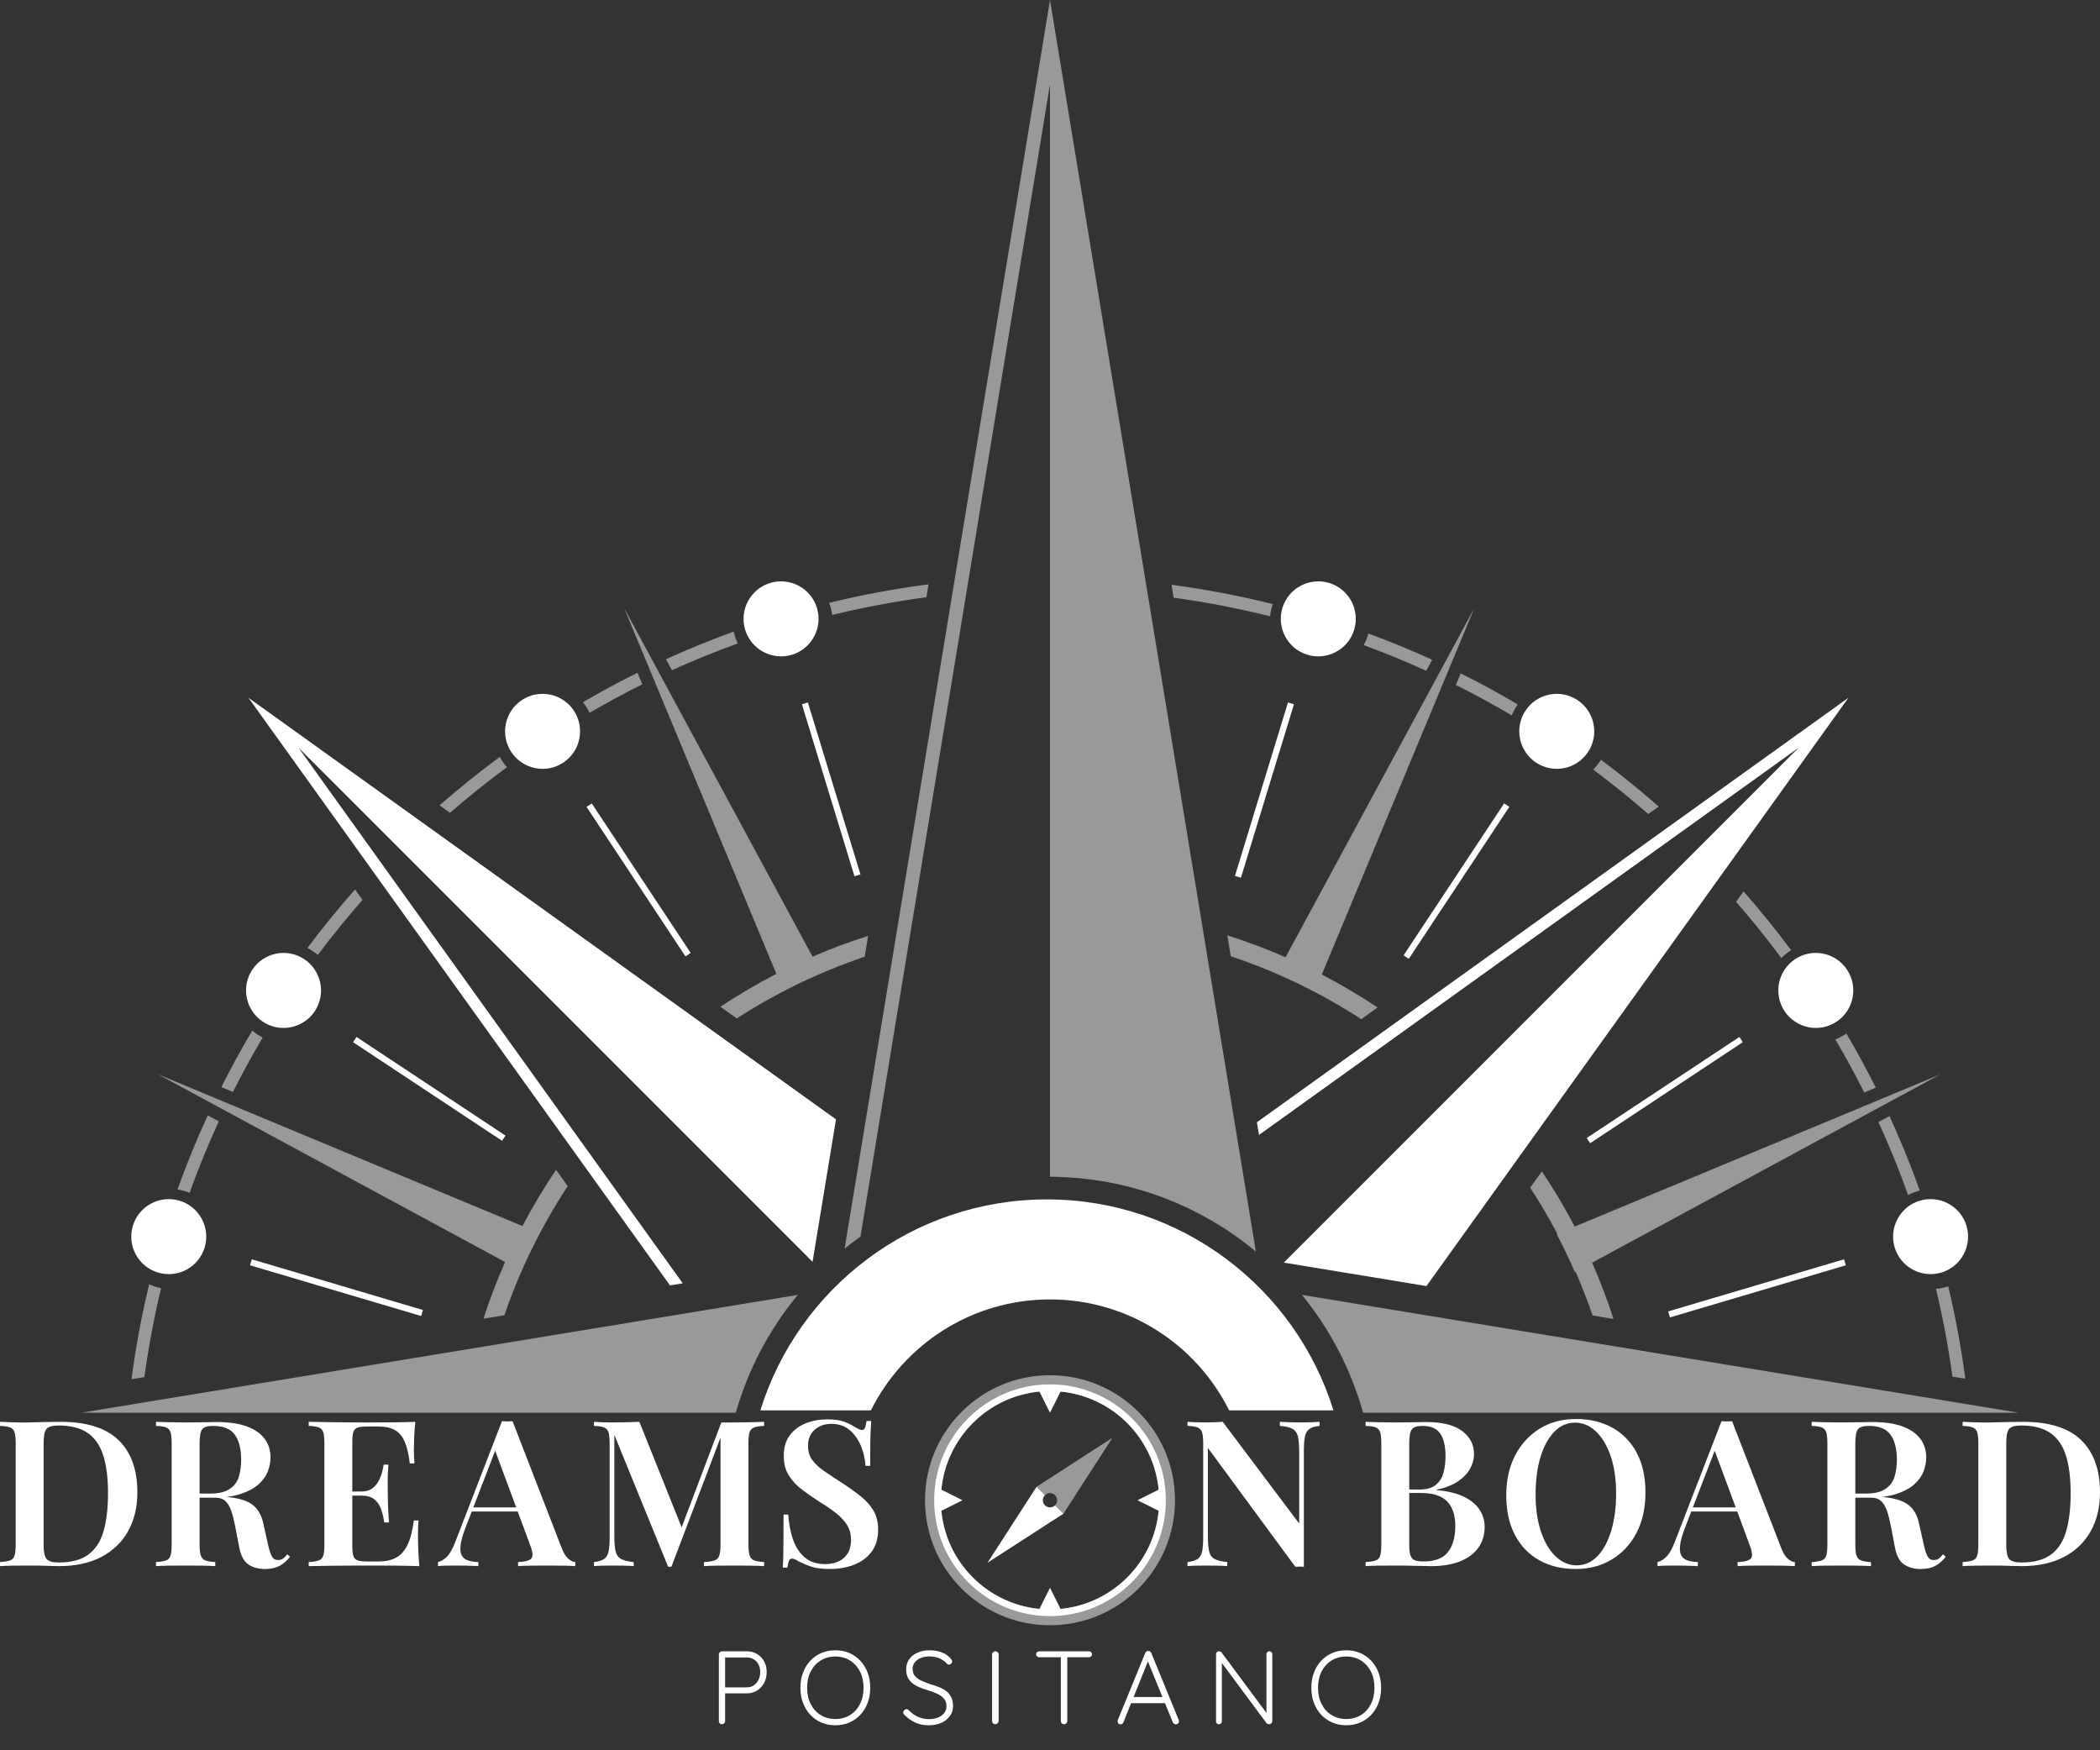 <?xml version="1.0" encoding="UTF-8" standalone="no"?><!DOCTYPE svg PUBLIC "-//W3C//DTD SVG 1.1//EN" "http://www.w3.org/Graphics/SVG/1.1/DTD/svg11.dtd"><svg width="100%" height="100%" viewBox="0 0 336 280" version="1.1" xmlns="http://www.w3.org/2000/svg" xmlns:xlink="http://www.w3.org/1999/xlink" xml:space="preserve" xmlns:serif="http://www.serif.com/" style="fill-rule:evenodd;clip-rule:evenodd;stroke-linejoin:round;stroke-miterlimit:2;"><rect x="0" y="0" width="336" height="280" fill="#333333" stroke="none"/><path d="M13,226l114.64,-18.844c-4.508,5.457 -7.923,11.85 -9.912,18.844l-104.728,0Zm205.094,0c-1.949,-6.988 -5.321,-13.383 -9.784,-18.852l114.69,18.852l-104.906,0Zm-197.055,-5.36c0.682,-5.15 1.628,-10.217 2.826,-15.186c0.354,0.165 0.725,0.306 1.111,0.42c0.266,0.079 0.532,0.143 0.799,0.194c-1.119,4.661 -2.013,9.409 -2.672,14.232l-2.064,0.34Zm127.189,-125.095c-5.113,0.683 -10.143,1.631 -15.074,2.829c-0.057,-0.445 -0.152,-0.892 -0.288,-1.336c-0.062,-0.205 -0.132,-0.405 -0.21,-0.601c5.202,-1.265 10.511,-2.255 15.911,-2.954l-0.339,2.062Zm39.216,-1.995c5.506,0.732 10.916,1.766 16.213,3.087c-0.048,0.132 -0.093,0.265 -0.134,0.401c-0.158,0.515 -0.26,1.033 -0.312,1.549c-5.044,-1.258 -10.191,-2.255 -15.427,-2.973l-0.34,-2.064Zm124.944,126.666c-0.653,-4.755 -1.534,-9.437 -2.633,-14.034c0.551,-0.043 1.107,-0.144 1.658,-0.308c0.102,-0.03 0.203,-0.062 0.302,-0.095c1.154,4.838 2.071,9.768 2.737,14.777l-2.064,-0.34Zm-254.383,-76.259c-2.496,2.843 -4.883,5.782 -7.155,8.814c-0.257,-0.222 -0.531,-0.43 -0.821,-0.623c-0.275,-0.182 -0.558,-0.345 -0.845,-0.489c2.415,-3.227 4.959,-6.353 7.625,-9.369l1.196,1.667Zm12.323,-15.122c3.102,-2.715 6.319,-5.302 9.642,-7.754c0.126,0.24 0.266,0.476 0.419,0.707c0.221,0.335 0.463,0.647 0.723,0.936c-3.137,2.316 -6.177,4.755 -9.115,7.309l-1.669,-1.198Zm193.401,1.394c-2.845,-2.484 -5.788,-4.86 -8.821,-7.12c0.403,-0.392 0.77,-0.833 1.092,-1.321c0.054,-0.08 0.106,-0.162 0.156,-0.244c3.182,2.374 6.265,4.872 9.242,7.488l-1.669,1.197Zm15.239,12.372c2.661,3.029 5.201,6.167 7.611,9.408c-0.073,0.045 -0.146,0.091 -0.219,0.139c-0.496,0.329 -0.944,0.703 -1.341,1.115c-2.299,-3.094 -4.717,-6.094 -7.248,-8.993l1.197,-1.669Zm-243.553,31.312c1.547,-3.081 3.199,-6.101 4.951,-9.054c0.26,0.225 0.537,0.437 0.832,0.631c0.271,0.18 0.549,0.341 0.833,0.483c-1.683,2.843 -3.273,5.748 -4.765,8.711l-1.851,-0.771Zm67.355,-64.44c-2.869,1.428 -5.684,2.948 -8.442,4.555c-0.169,-0.366 -0.368,-0.724 -0.597,-1.071c-0.145,-0.218 -0.299,-0.428 -0.46,-0.627c2.85,-1.663 5.761,-3.234 8.728,-4.708l0.771,1.851Zm3.786,-4.018c3.539,-1.609 7.153,-3.083 10.834,-4.415c0.048,0.226 0.107,0.451 0.176,0.676c0.129,0.424 0.291,0.829 0.481,1.214c-3.58,1.296 -7.094,2.728 -10.538,4.289l-0.953,-1.764Zm121.637,1.856c-3.268,-1.489 -6.6,-2.86 -9.992,-4.109c0.252,-0.464 0.462,-0.961 0.623,-1.486c0.038,-0.125 0.073,-0.251 0.105,-0.378c3.469,1.279 6.877,2.683 10.218,4.209l-0.954,1.764Zm5.517,0.414c3.108,1.55 6.155,3.206 9.134,4.964c-0.064,0.088 -0.125,0.177 -0.186,0.268c-0.315,0.477 -0.573,0.976 -0.775,1.488c-2.918,-1.723 -5.9,-3.348 -8.944,-4.869l0.771,-1.851Zm64.569,67.045c-1.45,-2.884 -2.992,-5.714 -4.624,-8.485c0.529,-0.205 1.044,-0.469 1.536,-0.795c0.077,-0.05 0.152,-0.102 0.226,-0.155c1.664,2.829 3.236,5.719 4.713,8.664l-1.851,0.771Zm4.035,3.777c1.783,3.881 3.402,7.852 4.85,11.905c-0.098,0.025 -0.197,0.052 -0.295,0.081c-0.555,0.165 -1.079,0.384 -1.568,0.651c-1.419,-3.977 -3.005,-7.875 -4.751,-11.684l1.764,-0.953Zm-267.313,0.845c-1.712,3.728 -3.271,7.54 -4.67,11.429c-0.262,-0.109 -0.533,-0.205 -0.811,-0.288c-0.373,-0.11 -0.748,-0.192 -1.123,-0.247c1.447,-4.033 3.063,-7.985 4.841,-11.848l1.763,0.954Zm42.353,31.564c1.002,-3.095 2.159,-6.121 3.461,-9.068l-55.548,-30.033l58.326,24.281c1.63,-3.102 3.425,-6.103 5.376,-8.991l1.869,2.605c-4.195,6.377 -7.619,13.306 -10.138,20.656l-3.346,0.55Zm60.994,-57.907c-7.272,2.452 -14.139,5.788 -20.47,9.88l-2.613,-1.875c2.878,-1.911 5.866,-3.67 8.953,-5.264l-24.363,-58.523l30.156,55.776c2.89,-1.253 5.856,-2.366 8.887,-3.331l-0.55,3.337Zm58.023,-3.411c3.183,1.004 6.294,2.172 9.323,3.493l30.203,-55.864l-24.407,58.63c3.078,1.599 6.057,3.361 8.926,5.276l-2.611,1.873c-6.449,-4.19 -13.456,-7.593 -20.885,-10.075l-0.549,-3.333Zm58.444,60.806c-0.816,-2.384 -1.727,-4.724 -2.729,-7.015l-0.114,0.062c-0.894,-2.064 -1.86,-4.089 -2.897,-6.071l0.097,-0.041c-1.335,-2.531 -2.785,-4.993 -4.343,-7.377l1.871,-2.609c1.904,2.838 3.659,5.785 5.254,8.828l58.531,-24.366l-55.75,30.142c1.288,2.925 2.433,5.927 3.426,8.998l-3.346,-0.551Zm-117.14,-12.618c-0.865,0.615 -1.711,1.255 -2.537,1.92l32.862,-199.746l32.939,200.217c-8.946,-7.424 -20.419,-11.907 -32.939,-11.965l-0,-174.752l-30.325,184.326Z" style="fill:#fff;fill-opacity:0.5;"/><path d="M121.655,225.623c6.07,-19.55 24.302,-33.748 45.849,-33.748c21.547,-0 39.779,14.198 45.849,33.748l-16.69,-0c-5.242,-10.52 -16.106,-17.748 -28.659,-17.748c-12.553,-0 -23.417,7.228 -28.659,17.748l-17.69,-0Zm-54.276,-15.099l-27.375,-8.109l0.284,-0.959l27.375,8.109c-0.096,0.319 -0.191,0.638 -0.284,0.959Zm12.952,-28.023l-23.845,-15.782l0.552,-0.834l23.847,15.784c-0.186,0.276 -0.371,0.554 -0.554,0.832Zm29.347,-29.5l-15.833,-23.922l0.833,-0.552l15.835,23.923c-0.279,0.183 -0.557,0.366 -0.835,0.551Zm27.039,-12.822l-8.412,-27.512l0.957,-0.292l8.412,27.515c-0.32,0.095 -0.639,0.191 -0.957,0.289Zm60.877,-0.06l8.482,-27.744l0.957,0.292l-8.484,27.748c-0.317,-0.1 -0.636,-0.199 -0.955,-0.296Zm26.979,12.712l16.087,-24.304l0.834,0.552l-16.09,24.308c-0.276,-0.186 -0.553,-0.372 -0.831,-0.556Zm29.304,29.219l24.423,-16.165l0.552,0.834l-24.425,16.166c-0.182,-0.279 -0.365,-0.557 -0.55,-0.835Zm13.034,27.741l28.139,-8.335l0.284,0.959l-28.141,8.336c-0.092,-0.321 -0.186,-0.641 -0.282,-0.96Zm-143.696,-116.528c3.167,-0.968 6.524,0.817 7.492,3.984c0.968,3.167 -0.817,6.524 -3.984,7.492c-3.167,0.968 -6.524,-0.817 -7.492,-3.984c-0.968,-3.166 0.817,-6.523 3.984,-7.492Zm89.466,0c3.166,0.969 4.951,4.326 3.983,7.492c-0.968,3.167 -4.325,4.952 -7.492,3.984c-3.167,-0.968 -4.952,-4.325 -3.984,-7.492c0.969,-3.167 4.326,-4.952 7.493,-3.984Zm-129.18,18.73c2.762,-1.827 6.488,-1.069 8.315,1.692c1.828,2.762 1.07,6.487 -1.691,8.315c-2.762,1.828 -6.488,1.07 -8.315,-1.692c-1.828,-2.761 -1.07,-6.487 1.691,-8.315Zm168.893,0c2.761,1.828 3.519,5.554 1.692,8.315c-1.828,2.762 -5.554,3.52 -8.315,1.692c-2.762,-1.828 -3.52,-5.553 -1.692,-8.315c1.828,-2.761 5.554,-3.519 8.315,-1.692Zm43.138,43.139c1.828,2.761 1.07,6.487 -1.691,8.315c-2.762,1.827 -6.488,1.069 -8.315,-1.692c-1.828,-2.762 -1.07,-6.487 1.691,-8.315c2.762,-1.828 6.487,-1.07 8.315,1.692Zm-255.169,0c1.828,-2.762 5.554,-3.52 8.315,-1.692c2.761,1.828 3.52,5.553 1.692,8.315c-1.828,2.761 -5.554,3.519 -8.315,1.692c-2.762,-1.828 -3.52,-5.554 -1.692,-8.315Zm274.284,40.992c0.941,3.175 -0.874,6.516 -4.049,7.457c-3.175,0.94 -6.516,-0.874 -7.457,-4.049c-0.94,-3.175 0.874,-6.517 4.049,-7.457c3.175,-0.941 6.517,0.874 7.457,4.049Zm-293.399,0c0.941,-3.175 4.282,-4.99 7.457,-4.049c3.175,0.94 4.99,4.282 4.049,7.457c-0.94,3.175 -4.282,4.989 -7.457,4.049c-3.175,-0.941 -4.989,-4.282 -4.049,-7.457Zm87.987,9.17l-2.037,0.336l-67.445,-94.007l94.006,67.445l-3.75,22.794l-82.239,-82.239l61.465,85.671Zm92.203,-23.732l-0.334,-2.032l94.649,-67.907l-67.521,94.112l-22.82,-3.754l82.358,-82.358l-86.332,61.939Z" style="fill:#fff;"/><g><g><path d="M165.85,237.85l12.15,-7.85l-7.85,12.15l-1.342,-1.342c0.447,-0.446 0.447,-1.17 0,-1.617c-0.446,-0.446 -1.17,-0.446 -1.617,0l-1.341,-1.341Z" style="fill:#fff;fill-opacity:0.5;"/><path d="M168.808,240.808l1.342,1.342l-12.15,7.85l7.85,-12.15l1.341,1.341c-0.446,0.447 -0.446,1.171 0,1.617c0.447,0.447 1.171,0.447 1.617,0Z" style="fill:#fff;"/></g><path d="M168,257.469c-9.648,0 -17.469,-7.821 -17.469,-17.469c0,-9.369 7.376,-17.014 16.637,-17.448l0.832,1.505l0.832,-1.505c9.261,0.434 16.637,8.079 16.637,17.448c0,9.648 -7.821,17.469 -17.469,17.469m0,-37.469c-11.046,0 -20,8.954 -20,20c0,11.046 8.954,20 20,20c11.046,0 20,-8.954 20,-20c0,-11.046 -8.954,-20 -20,-20" style="fill:#fff;fill-opacity:0.5;fill-rule:nonzero;"/><path d="M168,221.465c10.236,0 18.535,8.299 18.535,18.535c0,10.236 -8.299,18.535 -18.535,18.535c-10.236,0 -18.535,-8.299 -18.535,-18.535c0,-10.236 8.299,-18.535 18.535,-18.535Zm-1.693,1.148c-8.296,0.798 -14.896,7.397 -15.695,15.693l3.388,1.694l-3.388,1.694c0.798,8.295 7.398,14.896 15.694,15.694l1.694,-3.388l1.694,3.388c8.296,-0.798 14.896,-7.399 15.694,-15.694l-3.388,-1.694l3.388,-1.694c-0.799,-8.296 -7.399,-14.895 -15.695,-15.693l-1.693,3.387l-1.693,-3.387Z" style="fill:#fff;"/></g><path d="M9.685,227.457c4.174,0 7.266,0.972 9.277,2.918c2.011,1.946 3.016,4.734 3.016,8.364c0,2.37 -0.494,4.44 -1.483,6.212c-0.99,1.772 -2.419,3.147 -4.288,4.125c-1.87,0.978 -4.142,1.467 -6.816,1.467c-0.326,0 -0.766,-0.01 -1.32,-0.032c-0.555,-0.022 -1.131,-0.038 -1.729,-0.049c-0.597,-0.011 -1.146,-0.016 -1.646,-0.016c-0.892,0 -1.761,0.005 -2.609,0.016c-0.848,0.011 -1.544,0.038 -2.087,0.081l0,-0.652c0.717,-0.043 1.255,-0.13 1.614,-0.261c0.359,-0.13 0.598,-0.391 0.718,-0.782c0.119,-0.391 0.179,-0.978 0.179,-1.761l0,-16.174c0,-0.804 -0.06,-1.397 -0.179,-1.777c-0.12,-0.381 -0.359,-0.641 -0.718,-0.783c-0.359,-0.141 -0.897,-0.223 -1.614,-0.244l0,-0.652c0.543,0.021 1.239,0.048 2.087,0.081c0.848,0.033 1.696,0.038 2.543,0.016c0.783,-0.021 1.663,-0.043 2.642,-0.065c0.978,-0.022 1.782,-0.032 2.413,-0.032Zm-0.294,0.586c-1,0 -1.652,0.185 -1.956,0.555c-0.305,0.369 -0.457,1.119 -0.457,2.25l-0,16.304c-0,1.131 0.158,1.881 0.473,2.25c0.315,0.37 0.973,0.555 1.973,0.555c2.022,0 3.603,-0.43 4.744,-1.289c1.142,-0.858 1.946,-2.114 2.414,-3.766c0.467,-1.652 0.701,-3.663 0.701,-6.032c-0,-2.435 -0.256,-4.452 -0.767,-6.049c-0.511,-1.598 -1.342,-2.794 -2.494,-3.587c-1.152,-0.794 -2.696,-1.191 -4.631,-1.191Zm22.544,11.544l-0,7.5c-0,0.783 0.065,1.37 0.195,1.761c0.131,0.391 0.375,0.652 0.734,0.782c0.359,0.131 0.886,0.218 1.582,0.261l0,0.652c-0.544,-0.043 -1.239,-0.07 -2.087,-0.081c-0.848,-0.011 -1.707,-0.016 -2.576,-0.016c-0.979,-0 -1.892,0.005 -2.74,0.016c-0.847,0.011 -1.543,0.038 -2.086,0.081l0,-0.652c0.717,-0.043 1.255,-0.13 1.614,-0.261c0.358,-0.13 0.597,-0.391 0.717,-0.782c0.12,-0.391 0.179,-0.978 0.179,-1.761l0,-16.174c0,-0.804 -0.059,-1.397 -0.179,-1.777c-0.12,-0.381 -0.359,-0.641 -0.717,-0.783c-0.359,-0.141 -0.897,-0.223 -1.614,-0.244l0,-0.652c0.543,0.021 1.239,0.043 2.086,0.065c0.848,0.021 1.696,0.032 2.544,0.032c1.065,-0 2.076,-0.011 3.033,-0.032c0.956,-0.022 1.63,-0.033 2.021,-0.033c1.957,-0 3.571,0.234 4.843,0.701c1.271,0.468 2.223,1.125 2.853,1.973c0.63,0.848 0.946,1.848 0.946,3c0,0.717 -0.142,1.451 -0.424,2.201c-0.283,0.75 -0.772,1.44 -1.468,2.071c-0.695,0.63 -1.646,1.147 -2.853,1.549c-0.658,0.219 -1.415,0.379 -2.271,0.478l0.168,0.027c1.804,0.174 3.136,0.593 3.994,1.256c0.859,0.663 1.43,1.668 1.712,3.016l0.75,3.359c0.196,0.891 0.408,1.527 0.636,1.907c0.228,0.381 0.56,0.56 0.995,0.538c0.304,-0 0.565,-0.081 0.782,-0.244c0.218,-0.163 0.435,-0.386 0.653,-0.669l0.456,0.391c-0.543,0.674 -1.12,1.169 -1.728,1.484c-0.609,0.315 -1.381,0.473 -2.315,0.473c-1.044,-0 -1.924,-0.245 -2.642,-0.734c-0.717,-0.489 -1.206,-1.418 -1.467,-2.788l-0.62,-3.261c-0.174,-0.913 -0.375,-1.717 -0.603,-2.413c-0.228,-0.695 -0.538,-1.239 -0.929,-1.63c-0.392,-0.391 -0.968,-0.587 -1.729,-0.587l-2.445,-0Zm0,-0.652l1.663,-0c1.369,-0 2.418,-0.245 3.147,-0.734c0.728,-0.489 1.217,-1.141 1.467,-1.956c0.25,-0.816 0.375,-1.723 0.375,-2.723c0,-1.718 -0.337,-3.049 -1.011,-3.995c-0.674,-0.945 -1.837,-1.418 -3.489,-1.418c-0.891,-0 -1.473,0.184 -1.745,0.554c-0.271,0.37 -0.407,1.12 -0.407,2.25l0,8.022Zm24.435,0.326l0,8.087c0,0.695 0.059,1.223 0.179,1.581c0.119,0.359 0.353,0.593 0.701,0.701c0.348,0.109 0.848,0.163 1.5,0.163l1.859,-0c1.108,-0 2.038,-0.206 2.788,-0.619c0.75,-0.413 1.353,-1.092 1.81,-2.038c0.456,-0.946 0.793,-2.245 1.01,-3.897l0.75,-0c-0.065,0.674 -0.097,1.544 -0.097,2.609c0,0.456 0.016,1.119 0.048,1.989c0.033,0.87 0.093,1.772 0.18,2.706c-1.109,-0.043 -2.359,-0.07 -3.75,-0.081c-1.391,-0.011 -2.631,-0.016 -3.718,-0.016l-1.972,-0c-0.816,-0 -1.696,0.005 -2.642,0.016l-2.869,0.033c-0.968,0.01 -1.886,0.027 -2.756,0.048l0,-0.652c0.718,-0.043 1.256,-0.13 1.614,-0.261c0.359,-0.13 0.598,-0.391 0.718,-0.782c0.119,-0.391 0.179,-0.978 0.179,-1.761l0,-16.174c0,-0.804 -0.06,-1.397 -0.179,-1.777c-0.12,-0.381 -0.359,-0.641 -0.718,-0.783c-0.358,-0.141 -0.896,-0.223 -1.614,-0.244l0,-0.652c0.87,0.021 1.788,0.038 2.756,0.048l2.869,0.033c0.946,0.011 1.826,0.016 2.642,0.016l1.972,-0c1,-0 2.136,-0.005 3.408,-0.016c1.272,-0.011 2.408,-0.038 3.408,-0.081c-0.087,0.891 -0.147,1.755 -0.18,2.592c-0.032,0.837 -0.049,1.473 -0.049,1.908c0,0.413 0.011,0.809 0.033,1.19c0.022,0.38 0.043,0.701 0.065,0.962l-0.75,-0c-0.174,-1.5 -0.456,-2.68 -0.848,-3.538c-0.391,-0.859 -0.918,-1.468 -1.581,-1.826c-0.663,-0.359 -1.527,-0.538 -2.593,-0.538l-1.793,-0c-0.652,-0 -1.152,0.054 -1.5,0.163c-0.348,0.108 -0.582,0.337 -0.701,0.684c-0.12,0.348 -0.179,0.881 -0.179,1.598l0,7.957l1.434,-0c0.674,-0 1.223,-0.142 1.647,-0.424c0.424,-0.283 0.766,-0.647 1.027,-1.093c0.261,-0.445 0.462,-0.913 0.604,-1.402c0.141,-0.489 0.244,-0.951 0.309,-1.386l0.75,-0c-0.087,1.239 -0.125,2.185 -0.114,2.837c0.011,0.652 0.016,1.25 0.016,1.794c0,0.543 0.011,1.141 0.033,1.793c0.022,0.652 0.076,1.598 0.163,2.837l-0.75,-0c-0.109,-0.739 -0.277,-1.44 -0.505,-2.103c-0.229,-0.663 -0.587,-1.196 -1.076,-1.598c-0.49,-0.402 -1.191,-0.603 -2.104,-0.603l-1.434,-0Zm19.107,2.543l-1.031,2.674c-0.413,1.087 -0.663,1.979 -0.75,2.674c-0.087,0.696 -0.033,1.239 0.163,1.631c0.195,0.391 0.521,0.668 0.978,0.831c0.456,0.163 1.022,0.256 1.696,0.277l0,0.652c-0.696,-0.043 -1.37,-0.07 -2.022,-0.081c-0.652,-0.011 -1.304,-0.016 -1.957,-0.016c-0.478,-0 -0.929,0.005 -1.353,0.016c-0.424,0.011 -0.799,0.038 -1.125,0.081l0,-0.652c0.478,-0.108 0.951,-0.391 1.419,-0.848c0.467,-0.456 0.918,-1.25 1.353,-2.38l7.467,-19.304c0.261,0.021 0.544,0.032 0.848,0.032c0.304,-0 0.587,-0.011 0.848,-0.032l7.924,20.445c0.326,0.783 0.679,1.321 1.06,1.614c0.38,0.294 0.733,0.452 1.059,0.473l0,0.652c-0.565,-0.043 -1.244,-0.07 -2.038,-0.081c-0.793,-0.011 -1.603,-0.016 -2.429,-0.016c-0.957,-0 -1.848,0.005 -2.674,0.016c-0.826,0.011 -1.5,0.038 -2.022,0.081l0,-0.652c1.109,-0.043 1.816,-0.233 2.12,-0.57c0.304,-0.337 0.239,-1.06 -0.196,-2.169l-1.981,-5.348l-7.357,-0Zm7.115,-0.652l-3.364,-9.078l-3.5,9.078l6.864,-0Zm32.691,-11.171l-7.859,20.66l-0.522,-0l-8.609,-21.098l0,16.174c0,1.044 0.066,1.854 0.196,2.43c0.131,0.576 0.419,0.989 0.864,1.239c0.446,0.25 1.125,0.418 2.038,0.505l0,0.652c-0.413,-0.043 -0.945,-0.07 -1.598,-0.081c-0.652,-0.011 -1.271,-0.016 -1.858,-0.016c-0.522,0 -1.049,0.005 -1.582,0.016c-0.532,0.011 -0.973,0.038 -1.32,0.081l0,-0.652c0.717,-0.087 1.255,-0.25 1.614,-0.489c0.358,-0.239 0.598,-0.63 0.717,-1.174c0.12,-0.543 0.179,-1.293 0.179,-2.25l0,-15.065c0,-0.804 -0.059,-1.397 -0.179,-1.777c-0.119,-0.381 -0.359,-0.641 -0.717,-0.783c-0.359,-0.141 -0.897,-0.223 -1.614,-0.244l0,-0.652c0.347,0.021 0.788,0.043 1.32,0.065c0.533,0.021 1.06,0.032 1.582,0.032c0.804,0 1.587,-0.011 2.348,-0.032c0.76,-0.022 1.434,-0.044 2.021,-0.065l6.757,16.875l6.352,-16.778l2.054,0c0.892,0 1.772,-0.011 2.642,-0.032c0.869,-0.022 1.587,-0.044 2.152,-0.065l0,0.652c-0.696,0.021 -1.228,0.103 -1.598,0.244c-0.37,0.142 -0.614,0.402 -0.734,0.783c-0.119,0.38 -0.179,0.973 -0.179,1.777l0,16.174c0,0.783 0.065,1.37 0.196,1.761c0.13,0.391 0.375,0.652 0.733,0.782c0.359,0.131 0.886,0.218 1.582,0.261l0,0.652c-0.565,-0.043 -1.283,-0.07 -2.152,-0.081c-0.87,-0.011 -1.75,-0.016 -2.642,-0.016c-0.978,0 -1.896,0.005 -2.755,0.016c-0.859,0.011 -1.549,0.038 -2.071,0.081l0,-0.652c0.739,-0.043 1.299,-0.13 1.68,-0.261c0.38,-0.13 0.636,-0.391 0.766,-0.782c0.13,-0.391 0.196,-0.978 0.196,-1.761l0,-17.106Zm17.032,-2.916c1.218,-0 2.152,0.131 2.805,0.392c0.652,0.26 1.217,0.543 1.695,0.847c0.261,0.153 0.473,0.267 0.636,0.343c0.163,0.076 0.321,0.114 0.473,0.114c0.217,-0 0.375,-0.12 0.473,-0.359c0.098,-0.239 0.179,-0.598 0.244,-1.076l0.75,-0c-0.021,0.413 -0.049,0.891 -0.081,1.435c-0.033,0.543 -0.055,1.266 -0.065,2.168c-0.011,0.903 -0.017,2.093 -0.017,3.571l-0.75,-0c-0.065,-1.109 -0.31,-2.174 -0.733,-3.196c-0.424,-1.021 -1.022,-1.864 -1.794,-2.527c-0.772,-0.663 -1.755,-0.994 -2.951,-0.994c-1.065,-0 -1.951,0.315 -2.658,0.945c-0.706,0.631 -1.059,1.479 -1.059,2.544c0,0.913 0.228,1.679 0.684,2.299c0.457,0.619 1.104,1.217 1.941,1.793c0.837,0.576 1.831,1.234 2.983,1.973c1.066,0.696 2.022,1.386 2.87,2.071c0.848,0.684 1.516,1.44 2.005,2.266c0.489,0.826 0.734,1.837 0.734,3.033c0,1.413 -0.348,2.586 -1.043,3.521c-0.696,0.935 -1.631,1.631 -2.805,2.087c-1.174,0.457 -2.456,0.685 -3.848,0.685c-1.282,-0 -2.299,-0.13 -3.049,-0.391c-0.75,-0.261 -1.396,-0.533 -1.94,-0.816c-0.478,-0.304 -0.848,-0.456 -1.108,-0.456c-0.218,-0 -0.375,0.12 -0.473,0.359c-0.098,0.239 -0.18,0.597 -0.245,1.076l-0.75,-0c0.044,-0.5 0.071,-1.087 0.082,-1.761c0.011,-0.674 0.021,-1.549 0.032,-2.625c0.011,-1.076 0.017,-2.44 0.017,-4.093l0.75,-0c0.087,1.392 0.331,2.691 0.733,3.897c0.402,1.207 1.022,2.18 1.859,2.919c0.837,0.739 1.951,1.108 3.342,1.108c0.761,-0 1.451,-0.135 2.071,-0.407c0.62,-0.272 1.114,-0.696 1.484,-1.272c0.369,-0.576 0.554,-1.31 0.554,-2.201c0,-0.891 -0.206,-1.674 -0.62,-2.348c-0.413,-0.674 -0.989,-1.304 -1.728,-1.891c-0.739,-0.587 -1.608,-1.185 -2.608,-1.794c-1.022,-0.652 -1.979,-1.315 -2.87,-1.989c-0.891,-0.674 -1.603,-1.44 -2.136,-2.299c-0.533,-0.858 -0.799,-1.896 -0.799,-3.114c0,-1.348 0.326,-2.451 0.978,-3.31c0.653,-0.858 1.506,-1.494 2.56,-1.907c1.055,-0.413 2.18,-0.62 3.375,-0.62Zm78.815,0.392l0,0.652c-0.695,0.065 -1.228,0.223 -1.597,0.473c-0.37,0.25 -0.615,0.641 -0.734,1.173c-0.12,0.533 -0.179,1.288 -0.179,2.267l0,18.619c-0.196,-0.021 -0.408,-0.032 -0.636,-0.032c-0.229,-0 -0.473,0.011 -0.734,0.032l-13.989,-19.011l0,14.087c0,1.044 0.065,1.854 0.196,2.43c0.13,0.576 0.418,0.989 0.864,1.239c0.445,0.25 1.125,0.418 2.038,0.505l0,0.652c-0.413,-0.043 -0.946,-0.07 -1.598,-0.081c-0.652,-0.011 -1.272,-0.016 -1.859,-0.016c-0.522,-0 -1.049,0.005 -1.581,0.016c-0.533,0.011 -0.973,0.038 -1.321,0.081l0,-0.652c0.717,-0.087 1.255,-0.25 1.614,-0.489c0.359,-0.239 0.598,-0.63 0.718,-1.174c0.119,-0.543 0.179,-1.293 0.179,-2.25l0,-15.065c0,-0.804 -0.06,-1.397 -0.179,-1.777c-0.12,-0.381 -0.359,-0.641 -0.718,-0.783c-0.359,-0.141 -0.897,-0.223 -1.614,-0.244l0,-0.652c0.348,0.021 0.788,0.043 1.321,0.065c0.532,0.021 1.059,0.032 1.581,0.032c0.5,-0 0.989,-0.011 1.468,-0.032c0.478,-0.022 0.902,-0.044 1.271,-0.065l12.229,16.271l0,-11.445c0,-1.066 -0.066,-1.881 -0.196,-2.446c-0.131,-0.565 -0.413,-0.978 -0.848,-1.239c-0.435,-0.261 -1.119,-0.424 -2.054,-0.489l0,-0.652c0.413,0.021 0.951,0.043 1.614,0.065c0.663,0.021 1.277,0.032 1.842,0.032c0.544,-0 1.082,-0.011 1.614,-0.032c0.533,-0.022 0.962,-0.044 1.288,-0.065Zm7.37,-0c0.543,0.021 1.239,0.043 2.087,0.065c0.848,0.021 1.696,0.032 2.543,0.032c1.066,-0 2.077,-0.011 3.033,-0.032c0.957,-0.022 1.63,-0.033 2.022,-0.033c2.565,-0 4.483,0.478 5.755,1.435c1.272,0.956 1.908,2.185 1.908,3.685c0,0.761 -0.201,1.521 -0.603,2.282c-0.403,0.761 -1.044,1.446 -1.924,2.055c-0.881,0.608 -2.028,1.065 -3.441,1.369l0,0.065c1.913,0.174 3.43,0.56 4.549,1.158c1.12,0.598 1.919,1.304 2.397,2.12c0.478,0.815 0.717,1.668 0.717,2.559c0,1.326 -0.342,2.462 -1.027,3.408c-0.684,0.946 -1.668,1.668 -2.951,2.168c-1.282,0.5 -2.826,0.75 -4.63,0.75c-0.478,-0 -1.207,-0.016 -2.185,-0.048c-0.978,-0.033 -2.163,-0.049 -3.554,-0.049c-0.892,-0 -1.761,0.005 -2.609,0.016c-0.848,0.011 -1.544,0.038 -2.087,0.081l0,-0.652c0.717,-0.043 1.255,-0.13 1.614,-0.261c0.359,-0.13 0.598,-0.391 0.718,-0.782c0.119,-0.391 0.179,-0.978 0.179,-1.761l0,-16.174c0,-0.804 -0.06,-1.397 -0.179,-1.777c-0.12,-0.381 -0.359,-0.641 -0.718,-0.783c-0.359,-0.141 -0.897,-0.223 -1.614,-0.244l0,-0.652Zm6.978,11.38l0,8.25c0,0.761 0.065,1.337 0.196,1.728c0.13,0.392 0.359,0.652 0.685,0.783c0.326,0.13 0.804,0.195 1.434,0.195c1.783,-0 3.071,-0.494 3.865,-1.483c0.793,-0.989 1.19,-2.397 1.19,-4.223c0,-1.674 -0.43,-2.967 -1.288,-3.88c-0.859,-0.914 -2.277,-1.37 -4.256,-1.37l-1.826,-0Zm0,-0.554l1.663,-0c1.109,-0 1.968,-0.245 2.576,-0.734c0.609,-0.489 1.022,-1.141 1.24,-1.957c0.217,-0.815 0.326,-1.69 0.326,-2.625c0,-1.608 -0.283,-2.82 -0.848,-3.635c-0.565,-0.816 -1.5,-1.223 -2.805,-1.223c-0.891,-0 -1.472,0.184 -1.744,0.554c-0.272,0.37 -0.408,1.12 -0.408,2.25l0,7.37Zm26.674,-11.283c2.218,-0 4.163,0.467 5.837,1.402c1.674,0.935 2.973,2.277 3.897,4.027c0.924,1.75 1.386,3.875 1.386,6.375c0,2.435 -0.473,4.566 -1.419,6.392c-0.945,1.826 -2.261,3.25 -3.945,4.271c-1.685,1.022 -3.615,1.533 -5.788,1.533c-2.218,-0 -4.163,-0.467 -5.837,-1.402c-1.674,-0.935 -2.973,-2.283 -3.897,-4.044c-0.924,-1.761 -1.386,-3.88 -1.386,-6.358c0,-2.435 0.478,-4.566 1.435,-6.392c0.956,-1.826 2.272,-3.25 3.945,-4.271c1.674,-1.022 3.598,-1.533 5.772,-1.533Zm-0.13,0.587c-1.283,-0 -2.397,0.489 -3.343,1.467c-0.945,0.979 -1.679,2.326 -2.201,4.044c-0.521,1.717 -0.782,3.706 -0.782,5.967c0,2.305 0.293,4.31 0.88,6.017c0.587,1.706 1.381,3.021 2.381,3.945c1,0.924 2.097,1.386 3.293,1.386c1.283,-0 2.397,-0.489 3.342,-1.467c0.946,-0.979 1.68,-2.332 2.201,-4.06c0.522,-1.728 0.783,-3.712 0.783,-5.951c0,-2.326 -0.293,-4.337 -0.88,-6.033c-0.587,-1.695 -1.375,-3.005 -2.364,-3.929c-0.99,-0.924 -2.093,-1.386 -3.31,-1.386Zm18.58,14.217l-1.031,2.674c-0.413,1.087 -0.663,1.979 -0.75,2.674c-0.087,0.696 -0.033,1.239 0.163,1.631c0.195,0.391 0.521,0.668 0.978,0.831c0.456,0.163 1.022,0.256 1.696,0.277l-0,0.652c-0.696,-0.043 -1.37,-0.07 -2.022,-0.081c-0.652,-0.011 -1.304,-0.016 -1.957,-0.016c-0.478,-0 -0.929,0.005 -1.353,0.016c-0.424,0.011 -0.799,0.038 -1.125,0.081l-0,-0.652c0.478,-0.108 0.951,-0.391 1.419,-0.848c0.467,-0.456 0.918,-1.25 1.353,-2.38l7.467,-19.304c0.261,0.021 0.544,0.032 0.848,0.032c0.304,-0 0.587,-0.011 0.848,-0.032l7.924,20.445c0.326,0.783 0.679,1.321 1.06,1.614c0.38,0.294 0.733,0.452 1.059,0.473l-0,0.652c-0.565,-0.043 -1.244,-0.07 -2.038,-0.081c-0.793,-0.011 -1.603,-0.016 -2.429,-0.016c-0.957,-0 -1.848,0.005 -2.674,0.016c-0.826,0.011 -1.5,0.038 -2.022,0.081l-0,-0.652c1.109,-0.043 1.816,-0.233 2.12,-0.57c0.304,-0.337 0.239,-1.06 -0.196,-2.169l-1.981,-5.348l-7.357,-0Zm7.115,-0.652l-3.364,-9.078l-3.5,9.078l6.864,-0Zm19.134,-1.565l-0,7.5c-0,0.783 0.065,1.37 0.195,1.761c0.131,0.391 0.375,0.652 0.734,0.782c0.359,0.131 0.886,0.218 1.581,0.261l-0,0.652c-0.543,-0.043 -1.239,-0.07 -2.087,-0.081c-0.847,-0.011 -1.706,-0.016 -2.576,-0.016c-0.978,-0 -1.891,0.005 -2.739,0.016c-0.848,0.011 -1.543,0.038 -2.087,0.081l-0,-0.652c0.718,-0.043 1.256,-0.13 1.614,-0.261c0.359,-0.13 0.598,-0.391 0.718,-0.782c0.119,-0.391 0.179,-0.978 0.179,-1.761l-0,-16.174c-0,-0.804 -0.06,-1.397 -0.179,-1.777c-0.12,-0.381 -0.359,-0.641 -0.718,-0.783c-0.358,-0.141 -0.896,-0.223 -1.614,-0.244l-0,-0.652c0.544,0.021 1.239,0.043 2.087,0.065c0.848,0.021 1.696,0.032 2.544,0.032c1.065,-0 2.076,-0.011 3.032,-0.032c0.957,-0.022 1.631,-0.033 2.022,-0.033c1.957,-0 3.571,0.234 4.842,0.701c1.272,0.468 2.223,1.125 2.854,1.973c0.63,0.848 0.945,1.848 0.945,3c-0,0.717 -0.141,1.451 -0.424,2.201c-0.282,0.75 -0.771,1.44 -1.467,2.071c-0.696,0.63 -1.647,1.147 -2.853,1.549c-0.658,0.219 -1.415,0.379 -2.271,0.478l0.168,0.027c1.804,0.174 3.135,0.593 3.994,1.256c0.859,0.663 1.429,1.668 1.712,3.016l0.75,3.359c0.196,0.891 0.408,1.527 0.636,1.907c0.228,0.381 0.56,0.56 0.994,0.538c0.305,-0 0.566,-0.081 0.783,-0.244c0.217,-0.163 0.435,-0.386 0.652,-0.669l0.457,0.391c-0.544,0.674 -1.12,1.169 -1.728,1.484c-0.609,0.315 -1.381,0.473 -2.316,0.473c-1.043,-0 -1.924,-0.245 -2.641,-0.734c-0.717,-0.489 -1.207,-1.418 -1.467,-2.788l-0.62,-3.261c-0.174,-0.913 -0.375,-1.717 -0.603,-2.413c-0.228,-0.695 -0.538,-1.239 -0.93,-1.63c-0.391,-0.391 -0.967,-0.587 -1.728,-0.587l-2.445,-0Zm-0,-0.652l1.663,-0c1.369,-0 2.418,-0.245 3.146,-0.734c0.729,-0.489 1.218,-1.141 1.468,-1.956c0.25,-0.816 0.375,-1.723 0.375,-2.723c-0,-1.718 -0.337,-3.049 -1.011,-3.995c-0.674,-0.945 -1.837,-1.418 -3.489,-1.418c-0.892,-0 -1.473,0.184 -1.745,0.554c-0.272,0.37 -0.407,1.12 -0.407,2.25l-0,8.022Zm26.856,-11.478c4.173,-0 7.266,0.972 9.277,2.918c2.011,1.946 3.016,4.734 3.016,8.364c-0,2.37 -0.495,4.44 -1.484,6.212c-0.989,1.772 -2.418,3.147 -4.288,4.125c-1.869,0.978 -4.141,1.467 -6.815,1.467c-0.326,-0 -0.766,-0.01 -1.321,-0.032c-0.554,-0.022 -1.13,-0.038 -1.728,-0.049c-0.598,-0.011 -1.147,-0.016 -1.647,-0.016c-0.891,-0 -1.76,0.005 -2.608,0.016c-0.848,0.011 -1.544,0.038 -2.087,0.081l-0,-0.652c0.717,-0.043 1.255,-0.13 1.614,-0.261c0.359,-0.13 0.598,-0.391 0.717,-0.782c0.12,-0.391 0.18,-0.978 0.18,-1.761l-0,-16.174c-0,-0.804 -0.06,-1.397 -0.18,-1.777c-0.119,-0.381 -0.358,-0.641 -0.717,-0.783c-0.359,-0.141 -0.897,-0.223 -1.614,-0.244l-0,-0.652c0.543,0.021 1.239,0.048 2.087,0.081c0.848,0.033 1.695,0.038 2.543,0.016c0.783,-0.021 1.663,-0.043 2.641,-0.065c0.979,-0.022 1.783,-0.032 2.414,-0.032Zm-0.294,0.586c-1,-0 -1.652,0.185 -1.956,0.555c-0.305,0.369 -0.457,1.119 -0.457,2.25l-0,16.304c-0,1.131 0.158,1.881 0.473,2.25c0.315,0.37 0.973,0.555 1.973,0.555c2.021,-0 3.603,-0.43 4.744,-1.289c1.142,-0.858 1.946,-2.114 2.413,-3.766c0.468,-1.652 0.701,-3.663 0.701,-6.032c-0,-2.435 -0.255,-4.452 -0.766,-6.049c-0.511,-1.598 -1.342,-2.794 -2.495,-3.587c-1.152,-0.794 -2.695,-1.191 -4.63,-1.191Z" style="fill:#fff;"/><g><path d="M119.469,264.167c0.622,-0 1.172,0.141 1.65,0.425c0.478,0.283 0.856,0.675 1.133,1.175c0.278,0.5 0.417,1.072 0.417,1.716c0,0.645 -0.139,1.225 -0.417,1.742c-0.277,0.516 -0.655,0.925 -1.133,1.225c-0.478,0.3 -1.028,0.45 -1.65,0.45l-3.533,-0l0.083,-0.167l0,4.6c0,0.133 -0.05,0.25 -0.15,0.35c-0.1,0.1 -0.216,0.15 -0.35,0.15c-0.155,-0 -0.277,-0.05 -0.366,-0.15c-0.089,-0.1 -0.134,-0.217 -0.134,-0.35l0,-10.666c0,-0.134 0.05,-0.25 0.15,-0.35c0.1,-0.1 0.217,-0.15 0.35,-0.15l3.95,-0Zm0,5.766c0.434,0 0.811,-0.108 1.134,-0.325c0.322,-0.217 0.575,-0.511 0.758,-0.883c0.183,-0.372 0.275,-0.786 0.275,-1.242c-0,-0.455 -0.092,-0.858 -0.275,-1.208c-0.183,-0.35 -0.436,-0.625 -0.758,-0.825c-0.323,-0.2 -0.7,-0.3 -1.134,-0.3l-3.533,-0l0.083,-0.15l0,5.033l-0.1,-0.1l3.55,0Z" style="fill:#fff;fill-rule:nonzero;"/><path d="M139.235,270c-0,0.877 -0.136,1.68 -0.408,2.408c-0.273,0.728 -0.659,1.361 -1.159,1.9c-0.5,0.539 -1.091,0.955 -1.775,1.25c-0.683,0.294 -1.43,0.441 -2.241,0.441c-0.811,0 -1.558,-0.147 -2.242,-0.441c-0.683,-0.295 -1.275,-0.711 -1.775,-1.25c-0.5,-0.539 -0.886,-1.172 -1.158,-1.9c-0.272,-0.728 -0.408,-1.531 -0.408,-2.408c-0,-0.878 0.136,-1.681 0.408,-2.409c0.272,-0.727 0.658,-1.361 1.158,-1.899c0.5,-0.539 1.092,-0.956 1.775,-1.25c0.684,-0.295 1.431,-0.442 2.242,-0.442c0.811,0 1.558,0.147 2.241,0.442c0.684,0.294 1.275,0.711 1.775,1.25c0.5,0.538 0.886,1.172 1.159,1.899c0.272,0.728 0.408,1.531 0.408,2.409Zm-1.067,-0c0,-0.989 -0.191,-1.859 -0.575,-2.609c-0.383,-0.749 -0.914,-1.336 -1.591,-1.758c-0.678,-0.422 -1.461,-0.633 -2.35,-0.633c-0.878,-0 -1.658,0.211 -2.342,0.633c-0.683,0.422 -1.216,1.009 -1.6,1.758c-0.383,0.75 -0.575,1.62 -0.575,2.609c0,0.989 0.192,1.858 0.575,2.608c0.384,0.75 0.917,1.336 1.6,1.758c0.684,0.422 1.464,0.633 2.342,0.633c0.889,0 1.672,-0.211 2.35,-0.633c0.677,-0.422 1.208,-1.008 1.591,-1.758c0.384,-0.75 0.575,-1.619 0.575,-2.608Z" style="fill:#fff;fill-rule:nonzero;"/><path d="M148.701,275.999c-0.844,0.011 -1.578,-0.122 -2.2,-0.4c-0.622,-0.277 -1.216,-0.694 -1.783,-1.25c-0.056,-0.044 -0.103,-0.1 -0.142,-0.166c-0.039,-0.067 -0.058,-0.145 -0.058,-0.234c-0,-0.133 0.053,-0.255 0.158,-0.366c0.106,-0.111 0.225,-0.167 0.359,-0.167c0.133,0 0.255,0.056 0.366,0.167c0.434,0.466 0.925,0.822 1.475,1.066c0.55,0.245 1.142,0.367 1.775,0.367c0.533,0 1.008,-0.083 1.425,-0.25c0.417,-0.167 0.747,-0.405 0.992,-0.717c0.244,-0.311 0.366,-0.672 0.366,-1.083c0,-0.511 -0.139,-0.925 -0.416,-1.241c-0.278,-0.317 -0.645,-0.578 -1.1,-0.784c-0.456,-0.205 -0.961,-0.391 -1.517,-0.558c-0.455,-0.133 -0.889,-0.286 -1.3,-0.458c-0.411,-0.173 -0.778,-0.384 -1.1,-0.634c-0.322,-0.25 -0.572,-0.558 -0.75,-0.925c-0.178,-0.366 -0.266,-0.811 -0.266,-1.333c-0,-0.589 0.155,-1.111 0.466,-1.566c0.311,-0.456 0.753,-0.814 1.325,-1.075c0.572,-0.261 1.236,-0.392 1.992,-0.392c0.655,-0 1.286,0.111 1.891,0.333c0.606,0.223 1.086,0.55 1.442,0.984c0.167,0.177 0.25,0.338 0.25,0.483c-0,0.111 -0.056,0.222 -0.167,0.333c-0.111,0.111 -0.233,0.167 -0.366,0.167c-0.112,-0 -0.206,-0.039 -0.284,-0.117c-0.189,-0.233 -0.428,-0.441 -0.716,-0.625c-0.289,-0.183 -0.609,-0.325 -0.959,-0.425c-0.35,-0.1 -0.714,-0.15 -1.091,-0.15c-0.523,0 -0.992,0.081 -1.409,0.242c-0.416,0.161 -0.744,0.392 -0.983,0.692c-0.239,0.3 -0.358,0.661 -0.358,1.083c-0,0.466 0.133,0.85 0.4,1.15c0.266,0.3 0.616,0.547 1.05,0.741c0.433,0.195 0.894,0.375 1.383,0.542c0.478,0.133 0.936,0.286 1.375,0.458c0.439,0.173 0.828,0.386 1.167,0.642c0.338,0.256 0.605,0.578 0.8,0.967c0.194,0.388 0.291,0.877 0.291,1.466c0,0.567 -0.161,1.078 -0.483,1.533c-0.322,0.456 -0.764,0.817 -1.325,1.084c-0.561,0.266 -1.219,0.405 -1.975,0.416Z" style="fill:#fff;fill-rule:nonzero;"/><path d="M159.784,275.316c-0.011,0.144 -0.07,0.267 -0.175,0.367c-0.106,0.1 -0.225,0.15 -0.359,0.15c-0.155,-0 -0.28,-0.05 -0.375,-0.15c-0.094,-0.1 -0.141,-0.223 -0.141,-0.367l-0,-10.633c-0,-0.144 0.05,-0.266 0.15,-0.366c0.1,-0.1 0.228,-0.15 0.383,-0.15c0.133,-0 0.253,0.05 0.358,0.15c0.106,0.1 0.159,0.222 0.159,0.366l-0,10.633Z" style="fill:#fff;fill-rule:nonzero;"/><path d="M170.25,275.833c-0.156,-0 -0.281,-0.05 -0.375,-0.15c-0.095,-0.1 -0.142,-0.217 -0.142,-0.35l0,-10.616l1.034,-0l-0,10.616c-0,0.133 -0.05,0.25 -0.15,0.35c-0.1,0.1 -0.223,0.15 -0.367,0.15Zm-3.967,-10.716c-0.133,-0 -0.25,-0.045 -0.35,-0.134c-0.1,-0.089 -0.15,-0.205 -0.15,-0.35c0,-0.133 0.05,-0.244 0.15,-0.333c0.1,-0.089 0.217,-0.133 0.35,-0.133l7.933,-0c0.134,-0 0.25,0.044 0.35,0.133c0.1,0.089 0.15,0.206 0.15,0.35c0,0.144 -0.05,0.258 -0.15,0.342c-0.1,0.083 -0.216,0.125 -0.35,0.125l-7.933,-0Z" style="fill:#fff;fill-rule:nonzero;"/><path d="M183.799,265.45l-4.05,10.066c-0.044,0.111 -0.105,0.194 -0.183,0.25c-0.078,0.056 -0.167,0.083 -0.267,0.083c-0.155,0 -0.272,-0.041 -0.35,-0.125c-0.077,-0.083 -0.122,-0.186 -0.133,-0.308c-0.011,-0.055 -0.005,-0.122 0.017,-0.2l4.4,-10.766c0.055,-0.122 0.125,-0.208 0.208,-0.258c0.083,-0.05 0.18,-0.075 0.291,-0.075c0.112,-0 0.209,0.03 0.292,0.091c0.083,0.061 0.147,0.142 0.192,0.242l4.383,10.716c0.022,0.067 0.033,0.133 0.033,0.2c0,0.156 -0.05,0.275 -0.15,0.358c-0.1,0.084 -0.216,0.125 -0.35,0.125c-0.111,0 -0.208,-0.03 -0.291,-0.091c-0.084,-0.061 -0.148,-0.142 -0.192,-0.242l-4.15,-10.133l0.3,0.067Zm-3.083,7.016l0.417,-0.983l5.166,-0l0.2,0.983l-5.783,0Z" style="fill:#fff;fill-rule:nonzero;"/><path d="M203.098,264.167c0.145,-0 0.258,0.044 0.342,0.133c0.083,0.089 0.125,0.2 0.125,0.333l-0,10.666c-0,0.167 -0.053,0.298 -0.159,0.392c-0.105,0.094 -0.225,0.142 -0.358,0.142c-0.067,-0 -0.139,-0.014 -0.217,-0.042c-0.077,-0.028 -0.138,-0.069 -0.183,-0.125l-7.433,-10.016l0.284,-0.15l-0,9.883c-0,0.122 -0.045,0.227 -0.134,0.316c-0.089,0.089 -0.2,0.134 -0.333,0.134c-0.145,-0 -0.258,-0.045 -0.342,-0.134c-0.083,-0.089 -0.125,-0.194 -0.125,-0.316l0,-10.716c0,-0.167 0.05,-0.292 0.15,-0.375c0.1,-0.084 0.211,-0.125 0.334,-0.125c0.066,-0 0.138,0.014 0.216,0.041c0.078,0.028 0.139,0.075 0.184,0.142l7.349,9.899l-0.167,0.3l0,-9.916c0,-0.133 0.048,-0.244 0.142,-0.333c0.095,-0.089 0.203,-0.133 0.325,-0.133Z" style="fill:#fff;fill-rule:nonzero;"/><path d="M220.981,270c-0,0.877 -0.137,1.68 -0.409,2.408c-0.272,0.728 -0.658,1.361 -1.158,1.9c-0.5,0.539 -1.092,0.955 -1.775,1.25c-0.683,0.294 -1.43,0.441 -2.242,0.441c-0.811,0 -1.558,-0.147 -2.241,-0.441c-0.683,-0.295 -1.275,-0.711 -1.775,-1.25c-0.5,-0.539 -0.886,-1.172 -1.158,-1.9c-0.272,-0.728 -0.409,-1.531 -0.409,-2.408c0,-0.878 0.137,-1.681 0.409,-2.409c0.272,-0.727 0.658,-1.361 1.158,-1.899c0.5,-0.539 1.092,-0.956 1.775,-1.25c0.683,-0.295 1.43,-0.442 2.241,-0.442c0.812,0 1.559,0.147 2.242,0.442c0.683,0.294 1.275,0.711 1.775,1.25c0.5,0.538 0.886,1.172 1.158,1.899c0.272,0.728 0.409,1.531 0.409,2.409Zm-1.067,-0c-0,-0.989 -0.192,-1.859 -0.575,-2.609c-0.383,-0.749 -0.914,-1.336 -1.592,-1.758c-0.677,-0.422 -1.461,-0.633 -2.35,-0.633c-0.877,-0 -1.658,0.211 -2.341,0.633c-0.683,0.422 -1.217,1.009 -1.6,1.758c-0.383,0.75 -0.575,1.62 -0.575,2.609c0,0.989 0.192,1.858 0.575,2.608c0.383,0.75 0.917,1.336 1.6,1.758c0.683,0.422 1.464,0.633 2.341,0.633c0.889,0 1.673,-0.211 2.35,-0.633c0.678,-0.422 1.209,-1.008 1.592,-1.758c0.383,-0.75 0.575,-1.619 0.575,-2.608Z" style="fill:#fff;fill-rule:nonzero;"/></g></svg>